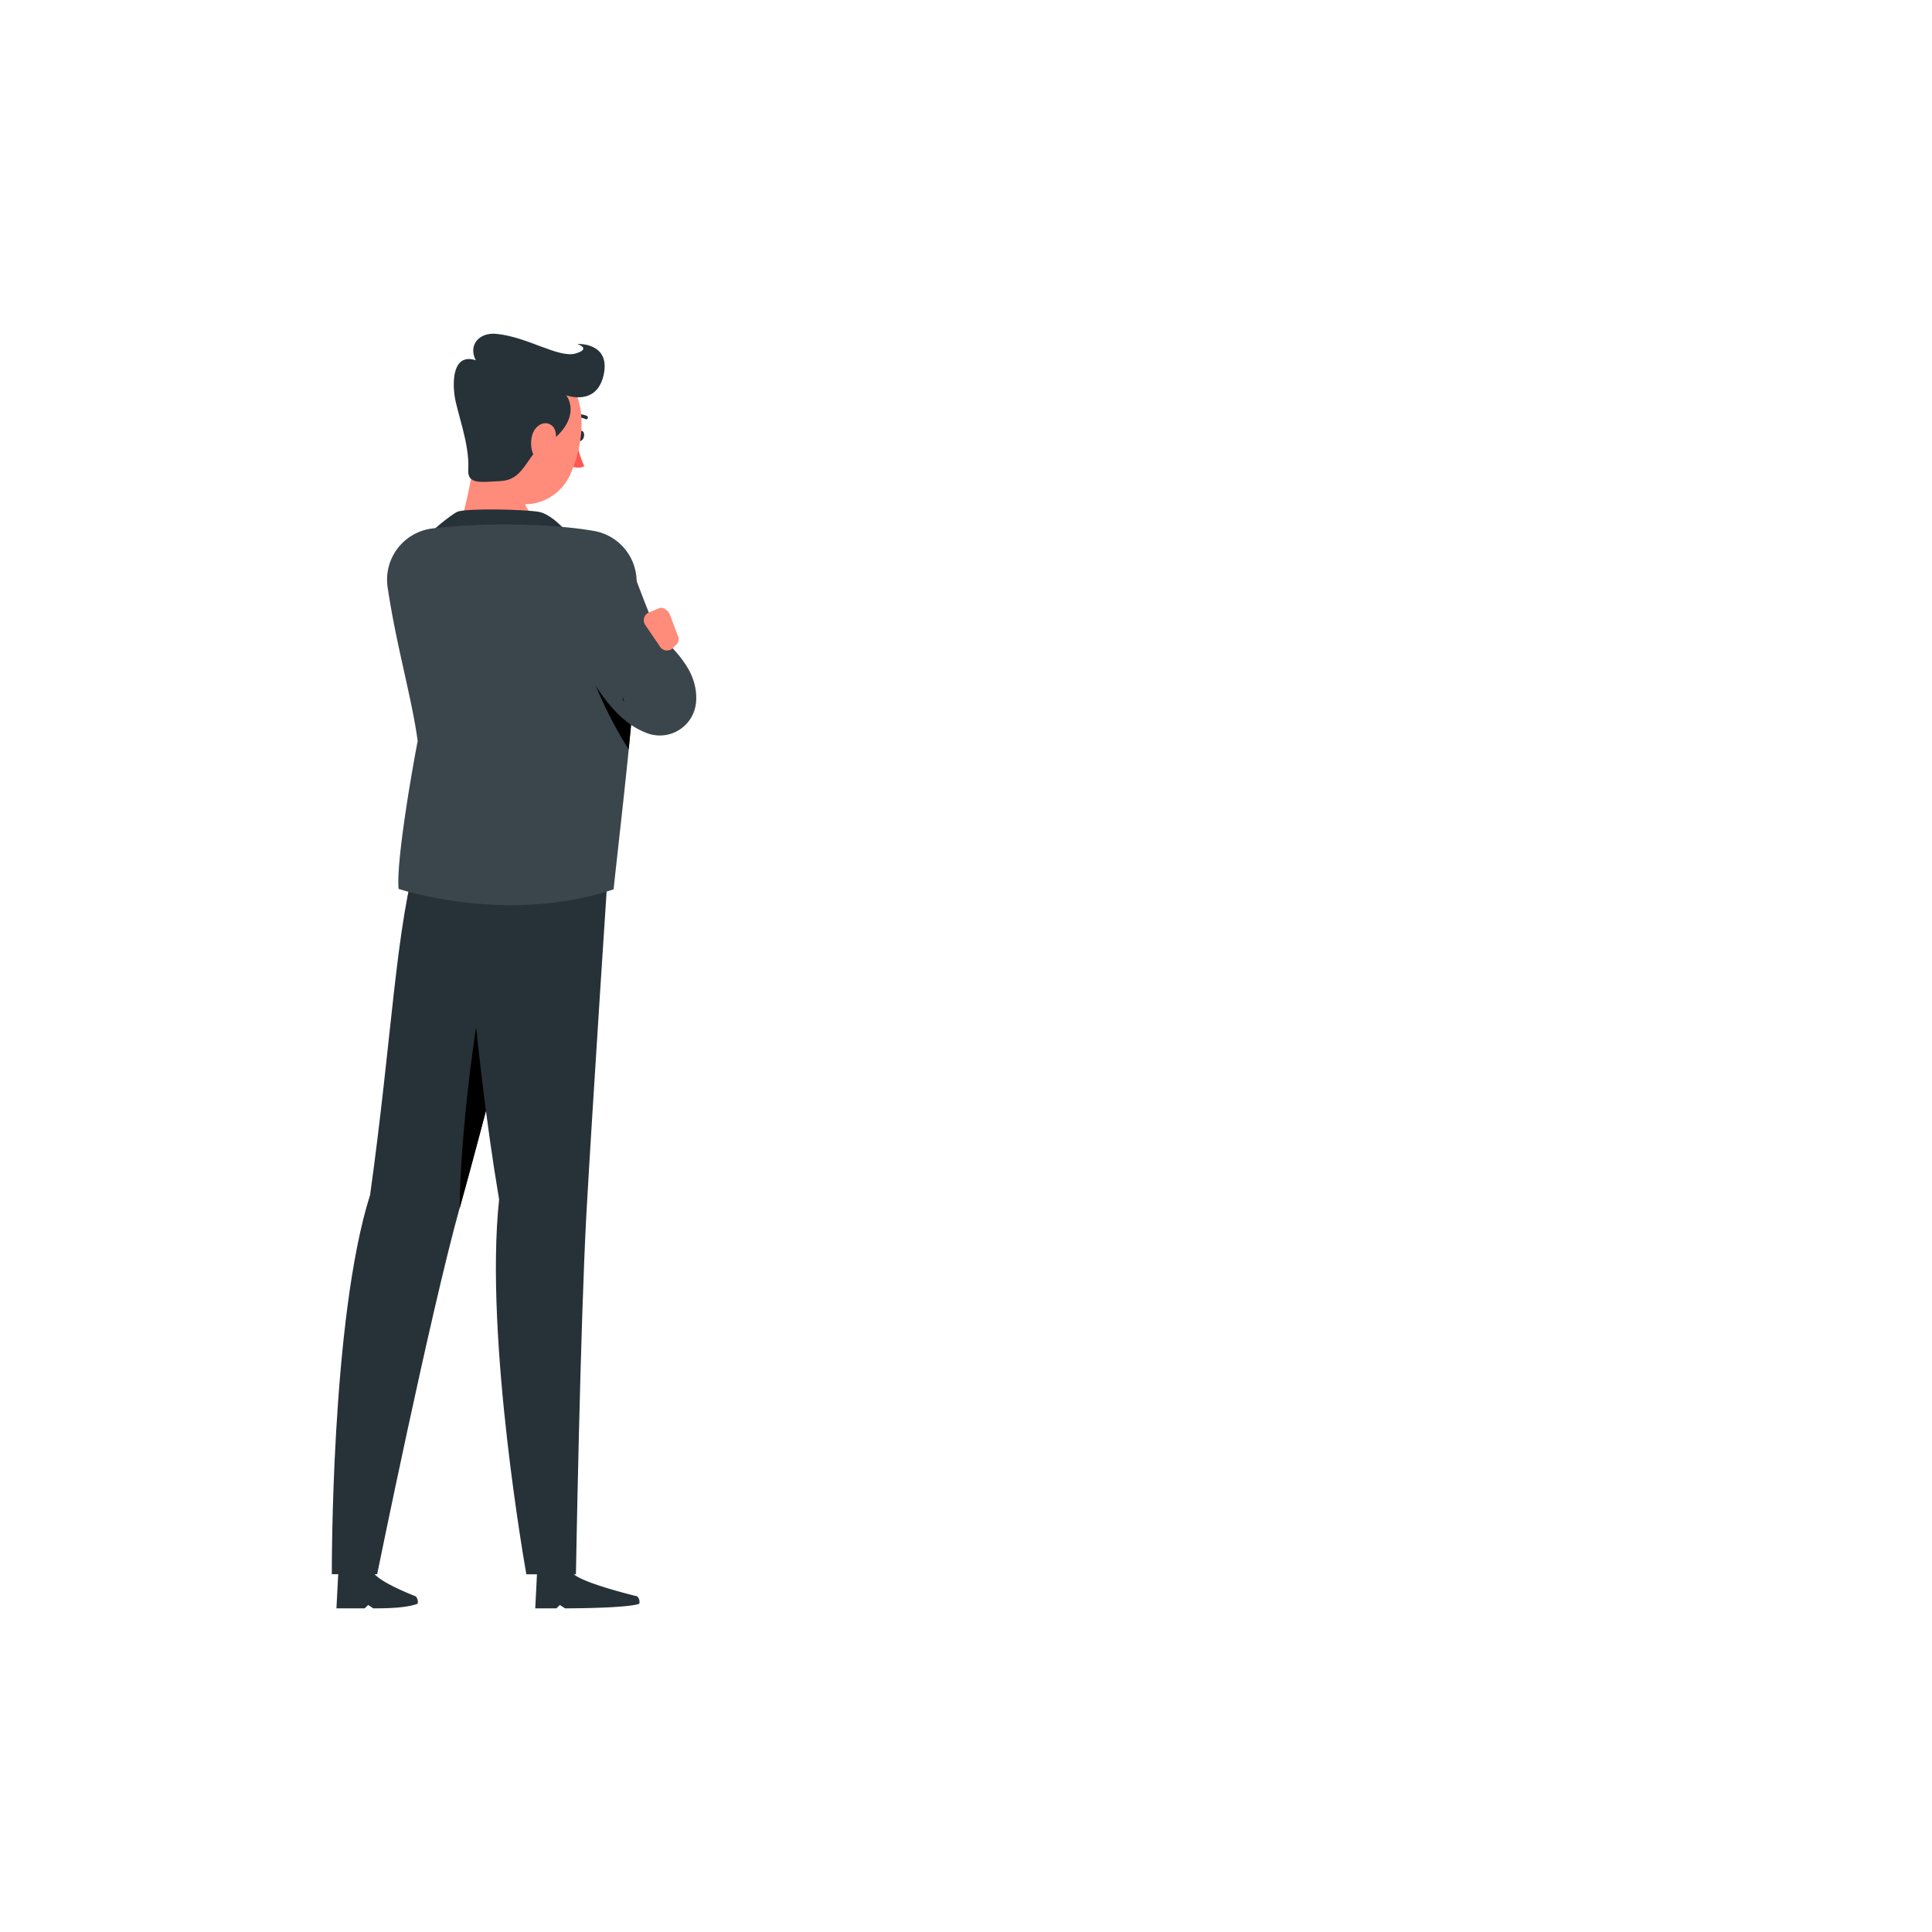 <svg class="animated" id="freepik_stories-problem-solving" xmlns="http://www.w3.org/2000/svg" viewBox="0 0 500 500" version="1.1" xmlns:xlink="http://www.w3.org/1999/xlink" xmlns:svgjs="http://svgjs.com/svgjs"><style>svg#freepik_stories-problem-solving:not(.animated) .animable {opacity: 0;}svg#freepik_stories-problem-solving.animated #freepik--background-complete--inject-43 {animation: 1s 1 forwards cubic-bezier(.36,-0.01,.5,1.38) slideUp;animation-delay: 0s;}svg#freepik_stories-problem-solving.animated #freepik--Shadow--inject-43 {animation: 1s 1 forwards cubic-bezier(.36,-0.01,.5,1.38) lightSpeedLeft;animation-delay: 0s;}svg#freepik_stories-problem-solving.animated #freepik--Labirynth--inject-43 {animation: 1s 1 forwards cubic-bezier(.36,-0.01,.5,1.38) slideLeft;animation-delay: 0s;}svg#freepik_stories-problem-solving.animated #freepik--Character--inject-43 {animation: 1s 1 forwards cubic-bezier(.36,-0.01,.5,1.38) slideRight;animation-delay: 0s;}            @keyframes slideUp {                0% {                    opacity: 0;                    transform: translateY(30px);                }                100% {                    opacity: 1;                    transform: inherit;                }            }                    @keyframes lightSpeedLeft {              from {                transform: translate3d(-50%, 0, 0) skewX(20deg);                opacity: 0;              }              60% {                transform: skewX(-10deg);                opacity: 1;              }              80% {                transform: skewX(2deg);              }              to {                opacity: 1;                transform: translate3d(0, 0, 0);              }            }                    @keyframes slideLeft {                0% {                    opacity: 0;                    transform: translateX(-30px);                }                100% {                    opacity: 1;                    transform: translateX(0);                }            }                    @keyframes slideRight {                0% {                    opacity: 0;                    transform: translateX(30px);                }                100% {                    opacity: 1;                    transform: translateX(0);                }            }        .animator-hidden { display: none; }</style><g id="freepik--background-complete--inject-43" class="animable animator-hidden" style="transform-origin: 250px 228.23px;"><rect y="382.4" width="500" height="0.25" style="fill: rgb(235, 235, 235); transform-origin: 250px 382.525px;" id="elpvt8ied9n9f" class="animable"></rect><rect x="379.33" y="398.49" width="70.57" height="0.25" style="fill: rgb(235, 235, 235); transform-origin: 414.615px 398.615px;" id="elw0008j6sjk" class="animable"></rect><rect x="341" y="401.21" width="15.03" height="0.25" style="fill: rgb(235, 235, 235); transform-origin: 348.515px 401.335px;" id="el2chhcqh7gwm" class="animable"></rect><rect x="396.59" y="389.21" width="13.16" height="0.25" style="fill: rgb(235, 235, 235); transform-origin: 403.17px 389.335px;" id="el32qc1fjk71t" class="animable"></rect><rect x="52.46" y="390.89" width="38.83" height="0.25" style="fill: rgb(235, 235, 235); transform-origin: 71.875px 391.015px;" id="el32ezt8alak1" class="animable"></rect><rect x="100.19" y="390.89" width="10.69" height="0.25" style="fill: rgb(235, 235, 235); transform-origin: 105.535px 391.015px;" id="elek40zn826o" class="animable"></rect><rect x="189.58" y="395.11" width="54.56" height="0.25" style="fill: rgb(235, 235, 235); transform-origin: 216.86px 395.235px;" id="eld3tnijozdf7" class="animable"></rect><path d="M237,337.8H43.91a5.71,5.71,0,0,1-5.7-5.71V60.66A5.71,5.71,0,0,1,43.91,55H237a5.71,5.71,0,0,1,5.71,5.71V332.09A5.71,5.71,0,0,1,237,337.8ZM43.91,55.2a5.46,5.46,0,0,0-5.45,5.46V332.09a5.46,5.46,0,0,0,5.45,5.46H237a5.47,5.47,0,0,0,5.46-5.46V60.66A5.47,5.47,0,0,0,237,55.2Z" style="fill: rgb(235, 235, 235); transform-origin: 140.46px 196.4px;" id="el731q7uaeght" class="animable"></path><path d="M453.31,337.8H260.21a5.72,5.72,0,0,1-5.71-5.71V60.66A5.72,5.72,0,0,1,260.21,55h193.1A5.71,5.71,0,0,1,459,60.66V332.09A5.71,5.71,0,0,1,453.31,337.8ZM260.21,55.2a5.47,5.47,0,0,0-5.46,5.46V332.09a5.47,5.47,0,0,0,5.46,5.46h193.1a5.47,5.47,0,0,0,5.46-5.46V60.66a5.47,5.47,0,0,0-5.46-5.46Z" style="fill: rgb(235, 235, 235); transform-origin: 356.75px 196.4px;" id="el0630kuh298we" class="animable"></path><path d="M71.76,218.81s.54,12,21.27,12,21.28-12,21.28-12Z" style="fill: rgb(240, 240, 240); transform-origin: 93.035px 224.81px;" id="el8ok232m6ts7" class="animable"></path><rect x="147.37" y="239.58" width="25.81" height="142.82" style="fill: rgb(230, 230, 230); transform-origin: 160.275px 310.99px;" id="elqq7s00qpn0j" class="animable"></rect><polygon points="168.28 382.4 173.19 382.4 173.19 372.12 163.14 372.12 168.28 382.4" style="fill: rgb(240, 240, 240); transform-origin: 168.165px 377.26px;" id="elc93l4tkftxu" class="animable"></polygon><rect x="50.9" y="239.58" width="25.81" height="142.82" style="fill: rgb(230, 230, 230); transform-origin: 63.805px 310.99px;" id="el4h9db7uzxdx" class="animable"></rect><rect x="72.44" y="239.58" width="100.75" height="136.52" style="fill: rgb(240, 240, 240); transform-origin: 122.815px 307.84px;" id="elouxsjuep6fc" class="animable"></rect><g id="el528xb1wocon"><rect x="88.23" y="282.1" width="117.38" height="44.93" style="fill: rgb(230, 230, 230); transform-origin: 146.92px 304.565px; transform: rotate(-90deg);" class="animable" id="elsfwtp26n6ga"></rect></g><g id="elemvwrea8kuw"><rect x="40.01" y="282.09" width="117.38" height="44.93" style="fill: rgb(230, 230, 230); transform-origin: 98.7px 304.555px; transform: rotate(-90deg);" class="animable" id="elbcfy0rw233w"></rect></g><path d="M103.15,248.74H94.26a16.85,16.85,0,0,1-10.21-3.23h29.3A16.8,16.8,0,0,1,103.15,248.74Z" style="fill: rgb(240, 240, 240); transform-origin: 98.7px 247.126px;" id="el7ks4fhxe4xq" class="animable"></path><path d="M151.82,248.74h-8.89a16.85,16.85,0,0,1-10.21-3.23H162A16.8,16.8,0,0,1,151.82,248.74Z" style="fill: rgb(240, 240, 240); transform-origin: 147.36px 247.126px;" id="elbtug2ttevh" class="animable"></path><polygon points="77.34 382.4 72.44 382.4 72.44 372.12 82.48 372.12 77.34 382.4" style="fill: rgb(240, 240, 240); transform-origin: 77.46px 377.26px;" id="elsvyy38465yg" class="animable"></polygon><path d="M71.76,227.53s.54,12,21.27,12,21.28-12,21.28-12Z" style="fill: rgb(230, 230, 230); transform-origin: 93.035px 233.53px;" id="el2u8q5sn0adz" class="animable"></path><path d="M136.17,227s.33,7.32,12.93,7.32S162,227,162,227Z" style="fill: rgb(245, 245, 245); transform-origin: 149.085px 230.66px;" id="elqh439sudbn8" class="animable"></path><path d="M136.17,232.26s.33,7.31,12.93,7.31S162,232.26,162,232.26Z" style="fill: rgb(230, 230, 230); transform-origin: 149.085px 235.915px;" id="elwcsooegpx5" class="animable"></path><rect x="63.11" y="74.5" width="86.83" height="117.87" style="fill: rgb(230, 230, 230); transform-origin: 106.525px 133.435px;" id="elze48xvkk9ig" class="animable"></rect><rect x="64.88" y="74.5" width="88.85" height="117.87" style="fill: rgb(240, 240, 240); transform-origin: 109.305px 133.435px;" id="el08vrt0rgh91f" class="animable"></rect><g id="el71mraq5m7me"><rect x="57.01" y="94.33" width="104.59" height="78.22" style="fill: rgb(250, 250, 250); transform-origin: 109.305px 133.44px; transform: rotate(90deg);" class="animable" id="elmva929exjx"></rect></g><g id="el7vrr7e5ayco"><rect x="95.78" y="133.1" width="104.59" height="0.68" style="fill: rgb(230, 230, 230); transform-origin: 148.075px 133.44px; transform: rotate(90deg);" class="animable" id="el404v2lz0z4b"></rect></g><path d="M114.21,158.27H102.05a6.94,6.94,0,0,1-6.84-5.93,35.72,35.72,0,0,0-7.11-16.48,25.14,25.14,0,0,1,20.72-40.37,25.13,25.13,0,0,1,19.25,40.4A35.66,35.66,0,0,0,121,152.4,6.87,6.87,0,0,1,114.21,158.27Zm-6.12-61.48a23.83,23.83,0,0,0-19,38.27,37,37,0,0,1,7.37,17.09,5.62,5.62,0,0,0,5.54,4.81h12.16a5.56,5.56,0,0,0,5.47-4.75A36.93,36.93,0,0,1,127,135.09,23.83,23.83,0,0,0,108.78,96.8Z" style="fill: rgb(230, 230, 230); transform-origin: 108.101px 126.875px;" id="elmvsohyf4ah" class="animable"></path><path d="M101.6,170.74h13a4.43,4.43,0,0,0,4.41-4.42h0a4.42,4.42,0,0,0-4.41-4.41h-13a4.43,4.43,0,0,0-4.42,4.41h0A4.43,4.43,0,0,0,101.6,170.74Z" style="fill: rgb(230, 230, 230); transform-origin: 108.095px 166.325px;" id="elhpcf07lzbbp" class="animable"></path><path d="M108.1,129a5.66,5.66,0,1,1,5.65-5.65A5.66,5.66,0,0,1,108.1,129Zm0-10a4.34,4.34,0,1,0,4.34,4.34A4.34,4.34,0,0,0,108.1,119Z" style="fill: rgb(230, 230, 230); transform-origin: 108.09px 123.34px;" id="elmhg98ylsnuf" class="animable"></path><path d="M101.52,129a5.66,5.66,0,1,1,5.66-5.65A5.65,5.65,0,0,1,101.52,129Zm0-10a4.34,4.34,0,1,0,4.34,4.34A4.34,4.34,0,0,0,101.52,119Z" style="fill: rgb(230, 230, 230); transform-origin: 101.52px 123.34px;" id="elms2qdq8qxd8" class="animable"></path><path d="M114.67,129a5.66,5.66,0,1,1,5.66-5.65A5.66,5.66,0,0,1,114.67,129Zm0-10a4.34,4.34,0,1,0,4.34,4.34A4.34,4.34,0,0,0,114.67,119Z" style="fill: rgb(230, 230, 230); transform-origin: 114.67px 123.34px;" id="el0ko0gdknqj7c" class="animable"></path></g><g id="freepik--Shadow--inject-43" class="animable animator-hidden" style="transform-origin: 250px 416.24px;"><ellipse id="freepik--path--inject-43" cx="250" cy="416.24" rx="193.89" ry="11.32" style="fill: rgb(245, 245, 245); transform-origin: 250px 416.24px;" class="animable"></ellipse></g><g id="freepik--Labirynth--inject-43" class="animable" style="transform-origin: 315.38px 216.515px;"><polygon points="425.41 334.13 190.17 334.13 197.88 214.68 210.07 214.68 203.15 321.94 352.32 321.94 352.87 313.41 273.45 313.41 274.24 301.22 394.63 301.22 401.33 197.28 392.8 197.28 386.64 292.69 266.26 292.69 264.92 313.41 212.23 313.41 224.73 119.62 375.26 119.62 375.81 111.08 216.75 111.08 210.62 206.15 198.43 206.15 201.9 152.32 193.37 152.32 181.09 342.67 433.39 342.67 434.19 330.27 425.66 330.27 425.41 334.13" style="fill: #FFFFFF; transform-origin: 307.64px 226.875px;" id="elsyqtah5vgv" class="animable"></polygon><polygon points="197.37 90.36 194.64 132.55 203.18 132.55 205.35 98.9 392.11 98.9 390.77 119.62 418.53 119.62 415.07 173.25 402.88 173.25 405.55 131.81 290.79 131.81 290.24 140.34 350.43 140.34 349.64 152.53 255.52 152.53 247.54 276.24 247.26 280.5 246.48 292.69 234.29 292.69 240.2 201.07 231.67 201.07 225.21 301.22 254.46 301.22 255.79 280.5 330.49 280.5 331.04 271.97 290.88 271.97 291.67 259.78 312.59 259.78 313.14 251.25 278.4 251.25 278.82 244.68 270.29 244.68 269.32 259.78 283.14 259.78 282.35 271.97 256.35 271.97 263.5 161.06 374.41 161.06 370.15 227.08 378.69 227.08 383.5 152.53 358.18 152.53 358.96 140.34 396.47 140.34 393.8 181.78 414.52 181.78 411.25 232.49 419.78 232.49 427.61 111.08 399.86 111.08 400.64 98.9 440.58 98.9 430.97 248 410.25 248 406.03 313.41 372.64 313.41 372.09 321.94 414.01 321.94 418.23 256.53 430.42 256.53 426.94 310.5 435.47 310.5 449.67 90.36 197.37 90.36" style="fill: #FFFFFF; transform-origin: 322.155px 206.15px;" id="elql1u1fo2jv" class="animable"></polygon><polygon points="241.47 181.3 244.11 140.34 270.45 140.34 271 131.81 236.13 131.81 232.94 181.3 241.47 181.3" style="fill: #FFFFFF; transform-origin: 251.97px 156.555px;" id="el0xvht3gxbv38" class="animable"></polygon><polygon points="345.99 280.5 375.24 280.5 377.41 246.85 368.88 246.85 367.26 271.97 355.07 271.97 355.86 259.78 356.13 255.52 361.44 173.25 274.9 173.25 271.57 224.91 280.1 224.91 282.88 181.78 352.36 181.78 347.88 251.25 332.91 251.25 332.36 259.78 347.32 259.78 345.99 280.5" style="fill: #FFFFFF; transform-origin: 324.49px 226.875px;" id="elnyh0pqj0zxq" class="animable"></polygon><polygon points="321.59 230.53 321.04 239.06 336.48 239.06 339.39 193.96 294.29 193.96 291.38 239.06 301.94 239.06 302.49 230.53 300.46 230.53 302.27 202.49 330.3 202.49 328.5 230.53 321.59 230.53" style="fill: #FFFFFF; transform-origin: 315.385px 216.51px;" id="el8nmzn7e9ulp" class="animable"></polygon><g id="eln08a369lpec"><g style="opacity: 0.6; transform-origin: 315.38px 216.515px;" class="animable" id="elngwrg4caqek"><polygon points="425.41 334.13 190.17 334.13 197.88 214.68 210.07 214.68 203.15 321.94 352.32 321.94 352.87 313.41 273.45 313.41 274.24 301.22 394.63 301.22 401.33 197.28 392.8 197.28 386.64 292.69 266.26 292.69 264.92 313.41 212.23 313.41 224.73 119.62 375.26 119.62 375.81 111.08 216.75 111.08 210.62 206.15 198.43 206.15 201.9 152.32 193.37 152.32 181.09 342.67 433.39 342.67 434.19 330.27 425.66 330.27 425.41 334.13" style="fill: rgb(255, 255, 255); transform-origin: 307.64px 226.875px;" id="elp1yo2545yje" class="animable"></polygon><polygon points="197.37 90.36 194.64 132.55 203.18 132.55 205.35 98.9 392.11 98.9 390.77 119.62 418.53 119.62 415.07 173.25 402.88 173.25 405.55 131.81 290.79 131.81 290.24 140.34 350.43 140.34 349.64 152.53 255.52 152.53 247.54 276.24 247.26 280.5 246.48 292.69 234.29 292.69 240.2 201.07 231.67 201.07 225.21 301.22 254.46 301.22 255.79 280.5 330.49 280.5 331.04 271.97 290.88 271.97 291.67 259.78 312.59 259.78 313.14 251.25 278.4 251.25 278.82 244.68 270.29 244.68 269.32 259.78 283.14 259.78 282.35 271.97 256.35 271.97 263.5 161.06 374.41 161.06 370.15 227.08 378.69 227.08 383.5 152.53 358.18 152.53 358.96 140.34 396.47 140.34 393.8 181.78 414.52 181.78 411.25 232.49 419.78 232.49 427.61 111.08 399.86 111.08 400.64 98.9 440.58 98.9 430.97 248 410.25 248 406.03 313.41 372.64 313.41 372.09 321.94 414.01 321.94 418.23 256.53 430.42 256.53 426.94 310.5 435.47 310.5 449.67 90.36 197.37 90.36" style="fill: rgb(255, 255, 255); transform-origin: 322.155px 206.15px;" id="elm9vh8ginn2n" class="animable"></polygon><polygon points="241.47 181.3 244.11 140.34 270.45 140.34 271 131.81 236.13 131.81 232.94 181.3 241.47 181.3" style="fill: rgb(255, 255, 255); transform-origin: 251.97px 156.555px;" id="el7fugjclme8a" class="animable"></polygon><polygon points="345.99 280.5 375.24 280.5 377.41 246.85 368.88 246.85 367.26 271.97 355.07 271.97 355.86 259.78 356.13 255.52 361.44 173.25 274.9 173.25 271.57 224.91 280.1 224.91 282.88 181.78 352.36 181.78 347.88 251.25 332.91 251.25 332.36 259.78 347.32 259.78 345.99 280.5" style="fill: rgb(255, 255, 255); transform-origin: 324.49px 226.875px;" id="el41srwzypbv5" class="animable"></polygon><polygon points="321.59 230.53 321.04 239.06 336.48 239.06 339.39 193.96 294.29 193.96 291.38 239.06 301.94 239.06 302.49 230.53 300.46 230.53 302.27 202.49 330.3 202.49 328.5 230.53 321.59 230.53" style="fill: rgb(255, 255, 255); transform-origin: 315.385px 216.51px;" id="elrqdglux5lkf" class="animable"></polygon></g></g><polygon points="421.09 329.01 360.78 329.01 362.25 306.35 399.42 306.35 407.03 188.36 388.25 188.36 385.05 237.93 362.39 237.93 366.8 169.54 270.49 169.54 266.34 233.83 286.11 233.83 285.44 244.19 324.45 244.19 323.12 264.91 343.36 264.91 341.84 288.58 261.86 288.58 260.59 308.29 217.69 308.29 225.3 190.22 246.02 190.22 248.91 145.46 279.99 145.46 281.33 124.74 383.86 124.74 385.07 105.96 211.96 105.96 209.54 143.4 186.08 143.4 186.08 141.47 207.73 141.47 210.14 104.02 387.13 104.02 385.67 126.68 283.14 126.68 281.8 147.4 250.72 147.4 247.84 192.15 227.12 192.15 219.75 306.35 258.78 306.35 260.05 286.64 340.02 286.64 341.3 266.85 321.05 266.85 322.39 246.13 283.38 246.13 284.05 235.76 264.28 235.76 268.68 167.6 368.87 167.6 364.45 236 383.24 236 386.43 186.43 409.09 186.43 401.23 308.29 364.06 308.29 362.85 327.07 419.28 327.07 419.77 319.42 442.75 319.42 442.75 321.35 421.59 321.35 421.09 329.01" style="fill: #FFFFFF; transform-origin: 314.415px 216.515px;" id="el5fwb5cahvl" class="animable"></polygon><polygon points="316.87 222.38 312.47 222.38 312.89 215.83 318.37 215.83 318.58 212.65 312.02 212.65 311.96 213.58 307.56 213.58 307.9 208.25 323.27 208.25 322.49 220.24 317.01 220.24 316.87 222.38" style="fill: #FFFFFF; transform-origin: 315.415px 215.315px;" id="elom1z14hr84" class="animable"></polygon><polygon points="316.56 227.3 312.15 227.3 312.37 223.94 316.77 223.94 316.56 227.3" style="fill: #FFFFFF; transform-origin: 314.46px 225.62px;" id="eletigfcgc4w9" class="animable"></polygon></g><g id="freepik--Character--inject-43" class="animable" style="transform-origin: 133.033px 251.302px;"><path d="M95.78,309.25c5.79-41.49,6.54-69.23,12.62-89.68l35-.53s-16.7,65.84-24.36,93.26-21.43,95.1-21.43,95.1H85.88S85.57,341.36,95.78,309.25Z" style="fill: rgb(38, 50, 56); transform-origin: 114.639px 313.22px;" id="el7tsupf4o35p" class="animable"></path><path d="M126.51,249.73c-2.56,5.93-7.57,44-7.54,63l.12-.44c2.69-9.63,6.5-24,10.31-38.62Z" id="elu6ehxk59jh" class="animable" style="transform-origin: 124.185px 281.23px;"></path><path d="M107.56,413.12s-9.91-3.79-11-6.33h-9l-.49,9.45h7.31l.9-.87,1.34.87c4.47,0,8.59-.17,11.45-1.18A2,2,0,0,0,107.56,413.12Z" style="fill: rgb(38, 50, 56); transform-origin: 97.606px 411.515px;" id="elhyd9c7518ss" class="animable"></path><path d="M129.17,310.42c-7-41.27-9.91-91-9.91-91l38.51-.62s-4.43,67.06-6,95.15c-1.6,29.21-2.72,93.48-2.72,93.48H136.22S125.29,346.52,129.17,310.42Z" style="fill: rgb(38, 50, 56); transform-origin: 138.515px 313.115px;" id="elqzgmfin85yr" class="animable"></path><path d="M124,113.56c-1.71,7.42-3,16.95-5.13,22.43,3.72,3.46,9.75,7.75,17.79,7.63s6.57-5.55,4.41-8.35c-5.76-2.91-6-5.85-4.58-8.43Z" style="fill: rgb(255, 139, 123); transform-origin: 130.822px 128.591px;" id="elaw4pp699w7g" class="animable"></path><path d="M111.39,137.79s4.88-4.3,6.9-5.31,17.6-.67,21.22,0,8,6.07,8,6.07Z" style="fill: rgb(38, 50, 56); transform-origin: 129.45px 135.197px;" id="elvev99aj8b6h" class="animable"></path><path d="M149.4,112.63c-.17.73.09,1.4.56,1.5s1-.4,1.16-1.13-.09-1.39-.56-1.5S149.56,111.91,149.4,112.63Z" style="fill: rgb(38, 50, 56); transform-origin: 150.258px 112.814px;" id="el3cixa3dfriw" class="animable"></path><path d="M149.13,113.64a26.3,26.3,0,0,0,2.08,7c-1.56.92-3.62-.1-3.62-.1Z" style="fill: rgb(255, 86, 82); transform-origin: 149.4px 117.332px;" id="el3on3nfafhu1" class="animable"></path><path d="M151.91,108.45a.43.43,0,0,1-.41,0,3.43,3.43,0,0,0-3.15.11.44.44,0,0,1-.6-.13.45.45,0,0,1,.13-.61,4.33,4.33,0,0,1,4-.18.43.43,0,0,1,.06.77Z" style="fill: rgb(38, 50, 56); transform-origin: 149.917px 107.931px;" id="eljdgdlci0c2d" class="animable"></path><path d="M125.29,105.24c-1.45,9-2.76,14.25.73,19.8,5.25,8.35,17.21,6.65,21.34-1.8,3.73-7.6,5.48-21.1-2.48-26.53A12.62,12.62,0,0,0,125.29,105.24Z" style="fill: rgb(255, 139, 123); transform-origin: 137.152px 112.511px;" id="el47q3ahmilqt" class="animable"></path><path d="M138.53,116.93c-2.87,3.37-4,7.33-9.07,7.58s-8.53.93-8.28-3c.42-6.57-3-15-3.55-19.2s-.24-10.89,5.49-9.09c-2-3.9.85-7.24,5.3-6.82,8.08.76,16.16,6.36,20.55,5.08,4.21-1.24.43-2.47.43-2.47s8.36-.45,6.92,7.52c-1.61,8.87-9.78,5.77-9.78,5.77S152.11,109.19,138.53,116.93Z" style="fill: rgb(38, 50, 56); transform-origin: 136.963px 105.541px;" id="elu14z6jmr6uq" class="animable"></path><path d="M137.74,112.62a7.69,7.69,0,0,0,.56,5.63c1.19,2.15,3.53,1.16,4.65-1.16,1-2.09,1.62-5.73-.27-7.06S138.4,110.21,137.74,112.62Z" style="fill: rgb(255, 139, 123); transform-origin: 140.674px 114.487px;" id="el3860dmdwntx" class="animable"></path><path d="M111.91,136.77c12.45-1.53,30.13-1.39,41.86.65a13.32,13.32,0,0,1,10.94,12.08c1.46,17.89-2.5,49.18-5.92,80.66-27.61,9.27-55.63-.12-55.63-.12-.61-6.36,2.81-27.17,4.94-38.28-1.57-11.48-5.54-24.61-7.79-39.85A13.34,13.34,0,0,1,111.91,136.77Z" style="fill: rgb(38, 50, 56); transform-origin: 132.598px 184.994px;" id="elhgsyw2wgqjd" class="animable"></path><g id="elwr8v8mhgdm"><path d="M111.91,136.77c12.45-1.53,30.13-1.39,41.86.65a13.32,13.32,0,0,1,10.94,12.08c1.46,17.89-2.5,49.18-5.92,80.66-27.61,9.27-55.63-.12-55.63-.12-.61-6.36,2.81-27.17,4.94-38.28-1.57-11.48-5.54-24.61-7.79-39.85A13.34,13.34,0,0,1,111.91,136.77Z" style="fill: rgb(255, 255, 255); opacity: 0.1; transform-origin: 132.598px 184.994px;" class="animable" id="el1jxfhokd7ff"></path></g><path d="M149.4,161.83c1.88,10.78,7.85,23.62,13.3,32.12.75-7.44,1.38-14.54,1.78-21.07Z" id="elczxf52n4oe" class="animable" style="transform-origin: 156.94px 177.89px;"></path><path d="M163.45,146.88l1.41,3.78,1.49,3.9c1,2.59,2,5.13,3.09,7.57.53,1.22,1.09,2.41,1.65,3.54s1.11,2.23,1.67,3.2,1.14,1.82,1.57,2.44.8.9.14.67l-13.29,7.11a5.19,5.19,0,0,0,0,1.7,2.05,2.05,0,0,0,.2.67c.11.22.15.09.1-.13a8.68,8.68,0,0,0-1-2.14,57.92,57.92,0,0,0-3.75-5.56c-1.42-1.93-3-3.87-4.52-5.85s-3.19-4-4.67-6l-.15-.2a5.38,5.38,0,0,1,6.65-8.05,73.7,73.7,0,0,1,7.2,4c2.32,1.47,4.57,3,6.81,4.79,1.11.87,2.2,1.8,3.29,2.78a40,40,0,0,1,3.27,3.25,29.09,29.09,0,0,1,3.27,4.35,16.26,16.26,0,0,1,1.59,3.45,14.43,14.43,0,0,1,.59,2.57,13.06,13.06,0,0,1,0,3.63,9.39,9.39,0,0,1-10.71,7.88,9.29,9.29,0,0,1-2.13-.58l-.44-.19a18.73,18.73,0,0,1-4.11-2.35,25.15,25.15,0,0,1-2.8-2.4,37.12,37.12,0,0,1-3.91-4.62,65.57,65.57,0,0,1-5.42-8.86c-1.55-2.93-2.85-5.87-4.07-8.82-.59-1.49-1.18-3-1.7-4.47-.27-.75-.53-1.5-.78-2.27l-.74-2.39a10.61,10.61,0,0,1,20.06-6.88Z" style="fill: rgb(38, 50, 56); transform-origin: 161.489px 164.96px;" id="eljs1j98w95b" class="animable"></path><g id="elb3wgvdkckfe"><path d="M163.45,146.88l1.41,3.78,1.49,3.9c1,2.59,2,5.13,3.09,7.57.53,1.22,1.09,2.41,1.65,3.54s1.11,2.23,1.67,3.2,1.14,1.82,1.57,2.44.8.9.14.67l-13.29,7.11a5.19,5.19,0,0,0,0,1.7,2.05,2.05,0,0,0,.2.67c.11.22.15.09.1-.13a8.68,8.68,0,0,0-1-2.14,57.92,57.92,0,0,0-3.75-5.56c-1.42-1.93-3-3.87-4.52-5.85s-3.19-4-4.67-6l-.15-.2a5.38,5.38,0,0,1,6.65-8.05,73.7,73.7,0,0,1,7.2,4c2.32,1.47,4.57,3,6.81,4.79,1.11.87,2.2,1.8,3.29,2.78a40,40,0,0,1,3.27,3.25,29.09,29.09,0,0,1,3.27,4.35,16.26,16.26,0,0,1,1.59,3.45,14.43,14.43,0,0,1,.59,2.57,13.06,13.06,0,0,1,0,3.63,9.39,9.39,0,0,1-10.71,7.88,9.29,9.29,0,0,1-2.13-.58l-.44-.19a18.73,18.73,0,0,1-4.11-2.35,25.15,25.15,0,0,1-2.8-2.4,37.12,37.12,0,0,1-3.91-4.62,65.57,65.57,0,0,1-5.42-8.86c-1.55-2.93-2.85-5.87-4.07-8.82-.59-1.49-1.18-3-1.7-4.47-.27-.75-.53-1.5-.78-2.27l-.74-2.39a10.61,10.61,0,0,1,20.06-6.88Z" style="fill: rgb(255, 255, 255); opacity: 0.1; transform-origin: 161.489px 164.96px;" class="animable" id="el9yllrcnf7l5"></path></g><path d="M173.48,159.35l1.93,5.17a2,2,0,0,1-.2,2.13L174,167.84a2.15,2.15,0,0,1-3.26-.59l-3.64-5.35a2.2,2.2,0,0,1,.7-3.33l2.84-1.18C171.58,157,173,157.94,173.48,159.35Z" style="fill: rgb(255, 139, 123); transform-origin: 171.121px 162.824px;" id="elmv5ziream8" class="animable"></path><path d="M164.88,413.12S149,409.33,148,406.79h-9l-.48,9.45H144l.89-.87,1.35.87c4.47,0,16.34-.17,19.2-1.18A2,2,0,0,0,164.88,413.12Z" style="fill: rgb(38, 50, 56); transform-origin: 152.011px 411.515px;" id="elgpn7rfvokgg" class="animable"></path></g><defs>     <filter id="active" height="200%">         <feMorphology in="SourceAlpha" result="DILATED" operator="dilate" radius="2"></feMorphology>                <feFlood flood-color="#32DFEC" flood-opacity="1" result="PINK"></feFlood>        <feComposite in="PINK" in2="DILATED" operator="in" result="OUTLINE"></feComposite>        <feMerge>            <feMergeNode in="OUTLINE"></feMergeNode>            <feMergeNode in="SourceGraphic"></feMergeNode>        </feMerge>    </filter>    <filter id="hover" height="200%">        <feMorphology in="SourceAlpha" result="DILATED" operator="dilate" radius="2"></feMorphology>                <feFlood flood-color="#ff0000" flood-opacity="0.5" result="PINK"></feFlood>        <feComposite in="PINK" in2="DILATED" operator="in" result="OUTLINE"></feComposite>        <feMerge>            <feMergeNode in="OUTLINE"></feMergeNode>            <feMergeNode in="SourceGraphic"></feMergeNode>        </feMerge>            <feColorMatrix type="matrix" values="0   0   0   0   0                0   1   0   0   0                0   0   0   0   0                0   0   0   1   0 "></feColorMatrix>    </filter></defs></svg>